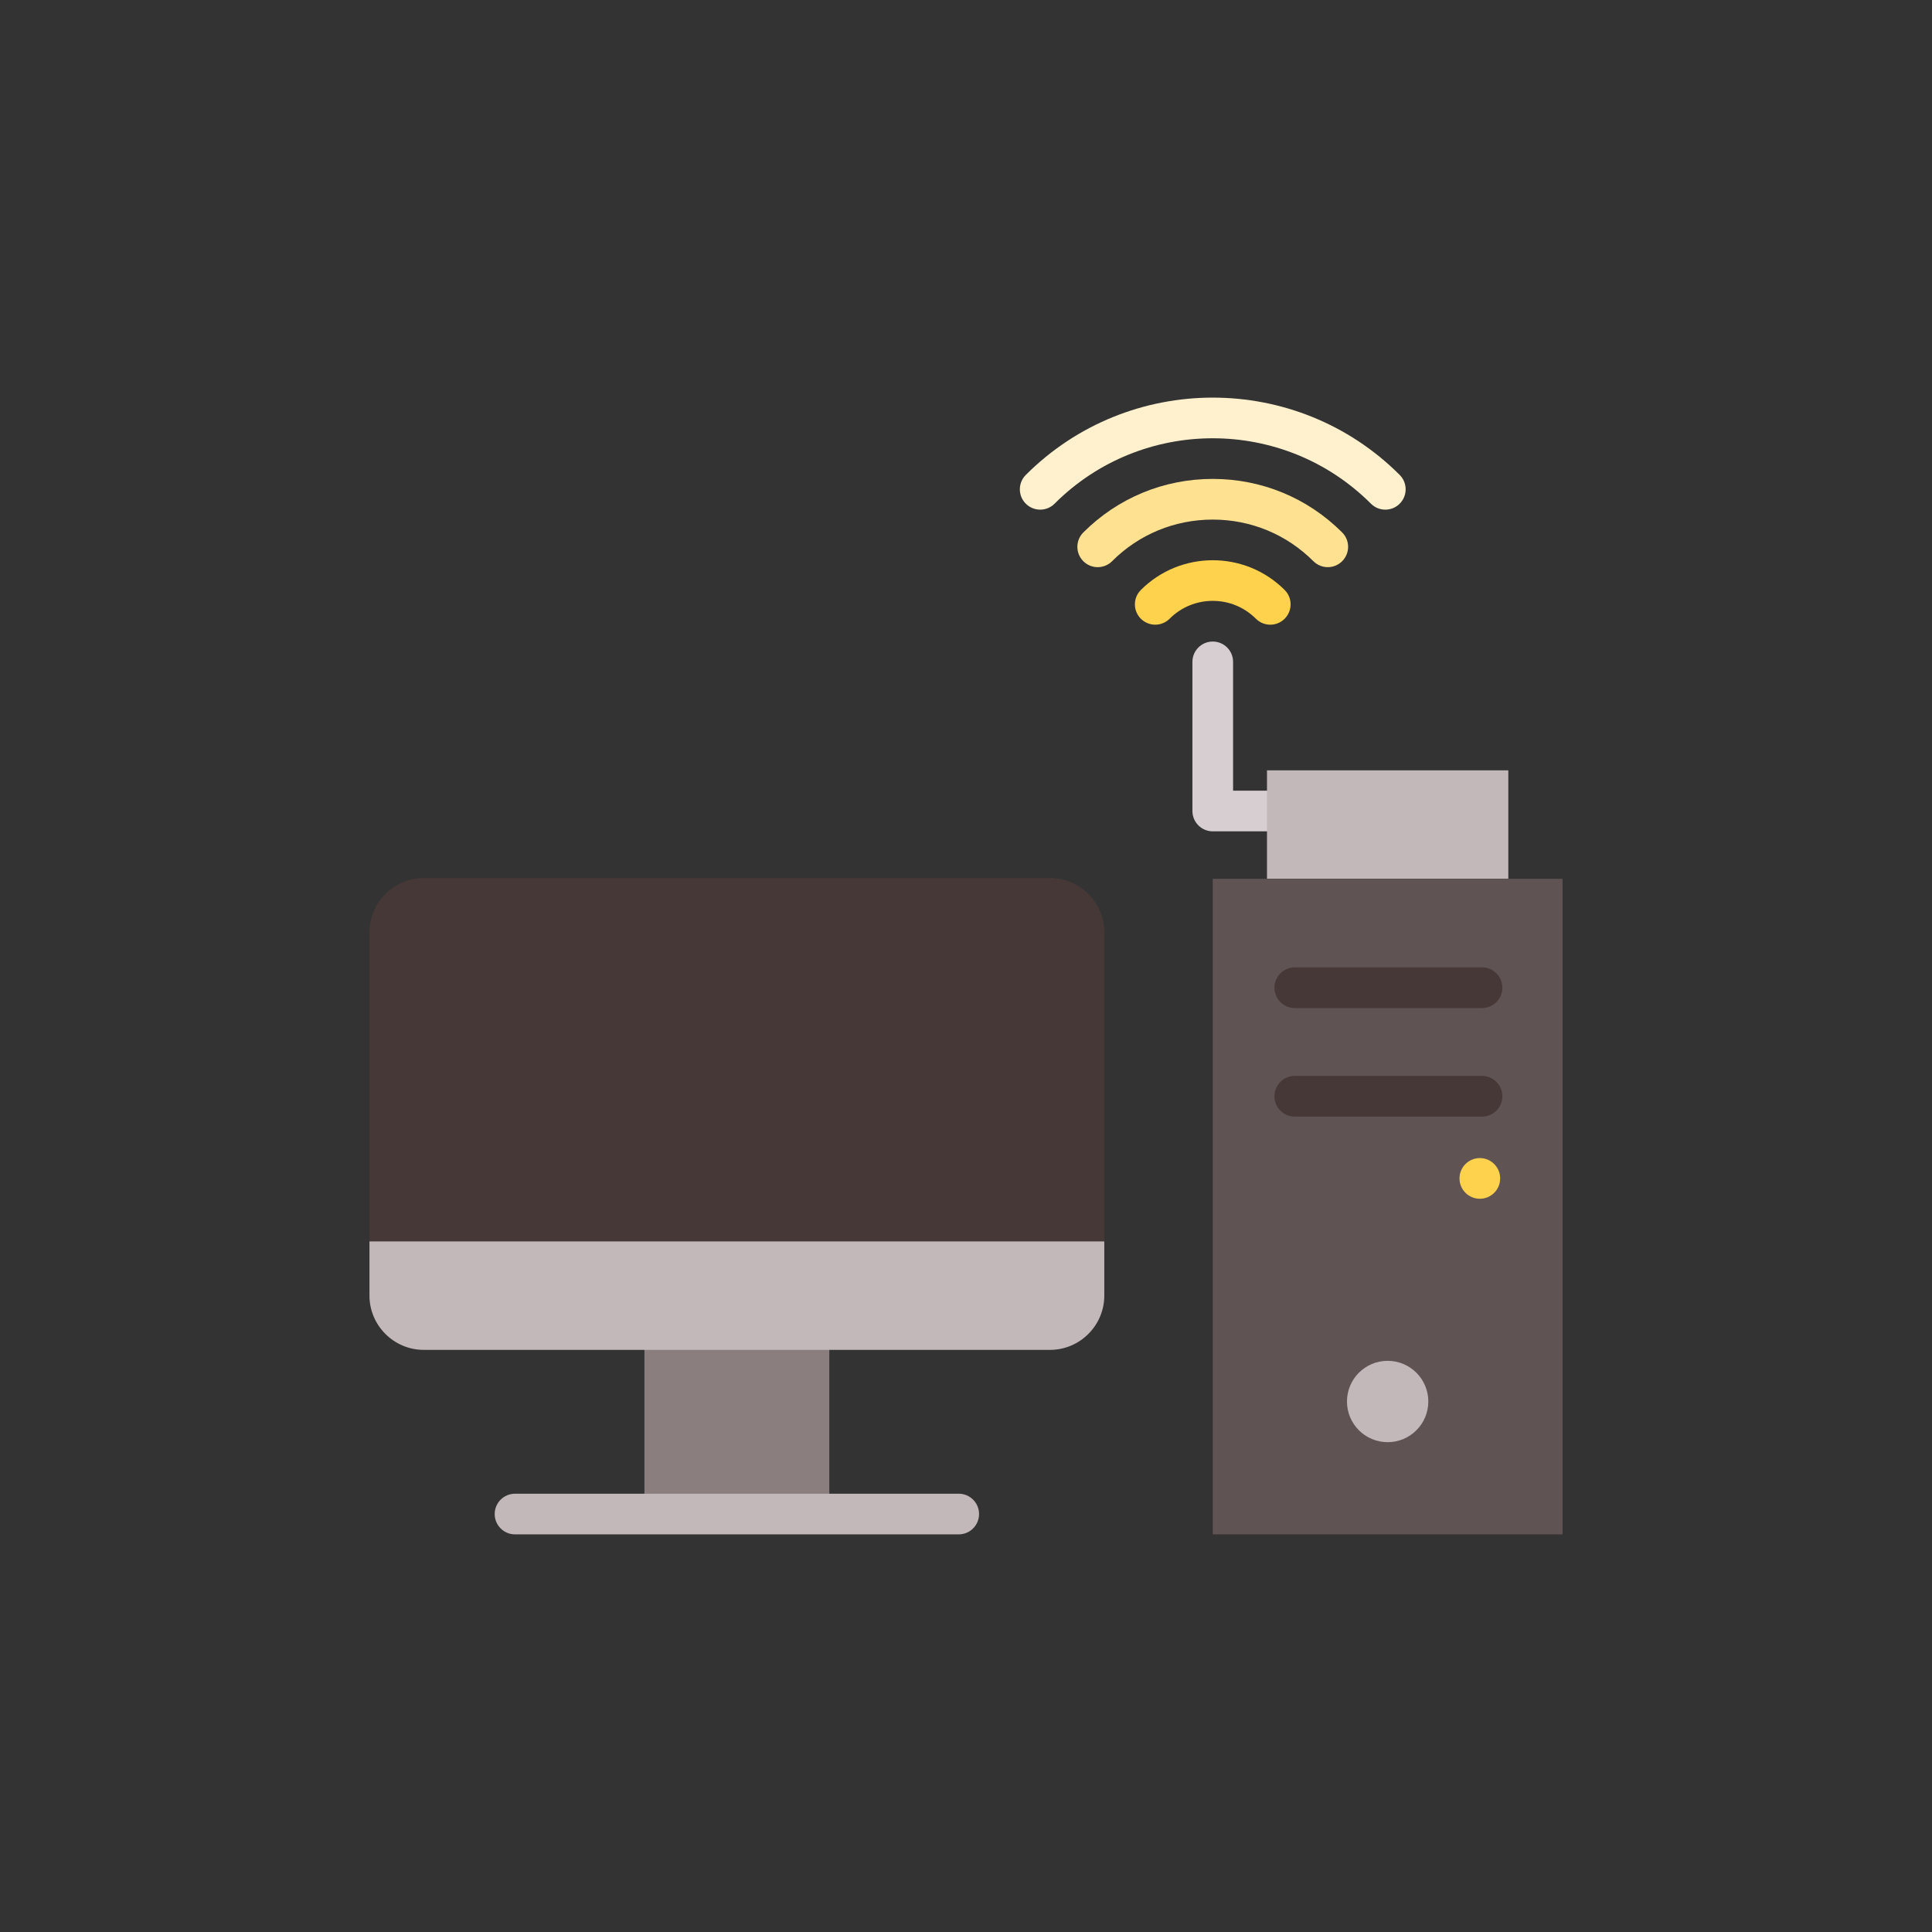 <?xml version="1.0" encoding="UTF-8" standalone="no"?>
<!-- Generator: Adobe Illustrator 19.0.0, SVG Export Plug-In . SVG Version: 6.00 Build 0)  -->

<svg
   xmlns:dc="http://purl.org/dc/elements/1.1/"
   xmlns:cc="http://creativecommons.org/ns#"
   xmlns:rdf="http://www.w3.org/1999/02/22-rdf-syntax-ns#"
   xmlns:svg="http://www.w3.org/2000/svg"
   xmlns="http://www.w3.org/2000/svg"
   xmlns:sodipodi="http://sodipodi.sourceforge.net/DTD/sodipodi-0.dtd"
   xmlns:inkscape="http://www.inkscape.org/namespaces/inkscape"
   version="1.1"
   id="Layer_1"
   x="0px"
   y="0px"
   viewBox="0 0 512 512"
   style="enable-background:new 0 0 512 512;"
   xml:space="preserve"
   sodipodi:docname="wifi-signal.svg"
   inkscape:version="0.92.4 5da689c313, 2019-01-14"><rect x="0" y="0" width="512" height="512" fill="#333333" stroke="none"/><defs
   id="defs67" /><sodipodi:namedview
   pagecolor="#ffffff"
   bordercolor="#666666"
   borderopacity="1"
   objecttolerance="10"
   gridtolerance="10"
   guidetolerance="10"
   inkscape:pageopacity="0"
   inkscape:pageshadow="2"
   inkscape:window-width="1720"
   inkscape:window-height="1380"
   id="namedview65"
   showgrid="false"
   inkscape:zoom="0.4609375"
   inkscape:cx="260.33898"
   inkscape:cy="256"
   inkscape:window-x="1920"
   inkscape:window-y="34"
   inkscape:window-maximized="0"
   inkscape:current-layer="Layer_1" />
<path
   style="fill:#d6ced1;stroke-width:0.618"
   d="m 326.781,209.537 v -34.133 c 0,-2.977 -2.413,-5.389 -5.389,-5.389 -2.977,0 -5.389,2.413 -5.389,5.389 v 39.522 c 0,2.977 2.413,5.389 5.389,5.389 h 21.558 v -10.779 h -16.168 z"
   id="path2"
   inkscape:connector-curvature="0" />
<rect
   x="335.764"
   y="204.146"
   style="fill:#c2b8b9;stroke-width:0.618"
   width="63.955"
   height="28.743"
   id="rect4" />
<rect
   x="170.782"
   y="350.544"
   style="fill:#8b7e7f;stroke-width:0.618"
   width="48.994"
   height="50.697"
   id="rect6" />
<line
   style="fill:none;stroke:#000000;stroke-width:9.263;stroke-linecap:round;stroke-linejoin:round;stroke-miterlimit:10"
   x1="271.09"
   y1="328.987"
   x2="118.031"
   y2="328.987"
   id="line8" />
<path
   style="fill:#463836;stroke-width:0.618"
   d="m 292.648,247.066 c 0,-7.904 -6.467,-14.372 -14.372,-14.372 H 112.282 c -7.904,0 -14.371,6.467 -14.371,14.372 v 81.919 l 97.369,14.372 97.369,-14.372 v -81.919 z"
   id="path10"
   inkscape:connector-curvature="0" />
<path
   style="fill:#c2b8b9;stroke-width:0.618"
   d="m 97.911,328.985 v 14.372 c 0,7.904 6.467,14.372 14.372,14.372 H 278.276 c 7.904,0 14.372,-6.467 14.372,-14.372 v -14.372 z"
   id="path12"
   inkscape:connector-curvature="0" />
<rect
   x="321.392"
   y="232.89"
   style="fill:#605353;stroke-width:0.618"
   width="92.698"
   height="173.733"
   id="rect14" />
<circle
   style="fill:#c2b8b9;stroke-width:0.618"
   cx="367.74"
   cy="371.412"
   r="10.779"
   id="circle16" />
<circle
   style="fill:#ffd24d;stroke-width:0.618"
   cx="392.172"
   cy="312.294"
   r="5.389"
   id="circle18" />
<g
   id="g24"
   transform="matrix(0.618,0,0,0.618,97.911,97.91)">
	<path
   style="fill:#463836"
   d="M 477.091,273.851 H 396.8 c -4.82,0 -8.727,-3.907 -8.727,-8.727 0,-4.82 3.907,-8.727 8.727,-8.727 h 80.291 c 4.82,0 8.727,3.908 8.727,8.727 0,4.82 -3.907,8.727 -8.727,8.727 z"
   id="path20"
   inkscape:connector-curvature="0" />
	<path
   style="fill:#463836"
   d="M 477.091,320.397 H 396.8 c -4.82,0 -8.727,-3.908 -8.727,-8.727 0,-4.82 3.907,-8.727 8.727,-8.727 h 80.291 c 4.82,0 8.727,3.908 8.727,8.727 0,4.819 -3.907,8.727 -8.727,8.727 z"
   id="path22"
   inkscape:connector-curvature="0" />
</g>
<path
   style="fill:#fee191;stroke-width:0.618"
   d="m 290.904,150.306 c -1.379,0 -2.759,-0.526 -3.811,-1.579 -2.105,-2.105 -2.105,-5.516 0,-7.622 9.148,-9.148 21.328,-14.187 34.297,-14.187 12.969,0 25.15,5.038 34.297,14.187 2.105,2.105 2.105,5.517 0,7.622 -2.105,2.104 -5.517,2.105 -7.622,0 -7.113,-7.113 -16.586,-11.03 -26.676,-11.03 -10.09,0 -19.564,3.917 -26.676,11.03 -1.05,1.052 -2.431,1.578 -3.81,1.578 z"
   id="path26"
   inkscape:connector-curvature="0" />
<path
   style="fill:#fff1cd;stroke-width:0.618"
   d="m 367.123,135.062 c -1.379,0 -2.759,-0.526 -3.811,-1.579 -23.114,-23.114 -60.724,-23.115 -83.84,0 -2.105,2.105 -5.517,2.105 -7.622,0 -2.105,-2.105 -2.105,-5.517 0,-7.622 27.318,-27.317 71.766,-27.317 99.083,0 2.105,2.105 2.105,5.516 0,7.622 -1.052,1.054 -2.432,1.579 -3.811,1.579 z"
   id="path28"
   inkscape:connector-curvature="0" />
<path
   style="fill:#ffd24d;stroke-width:0.618"
   d="m 336.635,165.55 c -1.379,0 -2.759,-0.526 -3.811,-1.579 -3.054,-3.054 -7.114,-4.735 -11.432,-4.735 -4.318,0 -8.379,1.682 -11.432,4.735 -2.105,2.105 -5.517,2.105 -7.622,0 -2.105,-2.105 -2.105,-5.516 0,-7.622 10.507,-10.507 27.603,-10.507 38.109,0 2.105,2.105 2.105,5.516 0,7.622 -1.053,1.052 -2.432,1.579 -3.811,1.579 z"
   id="path30"
   inkscape:connector-curvature="0" />
<path
   style="fill:#c2b8b9;stroke-width:0.618"
   d="M 254.073,406.625 H 136.486 c -2.977,0 -5.389,-2.413 -5.389,-5.389 0,-2.977 2.413,-5.389 5.389,-5.389 h 117.587 c 2.977,0 5.389,2.413 5.389,5.389 0,2.977 -2.413,5.389 -5.389,5.389 z"
   id="path32"
   inkscape:connector-curvature="0" />
<g
   id="g34"
   transform="matrix(0.618,0,0,0.618,97.911,97.91)">
</g>
<g
   id="g36"
   transform="matrix(0.618,0,0,0.618,97.911,97.91)">
</g>
<g
   id="g38"
   transform="matrix(0.618,0,0,0.618,97.911,97.91)">
</g>
<g
   id="g40"
   transform="matrix(0.618,0,0,0.618,97.911,97.91)">
</g>
<g
   id="g42"
   transform="matrix(0.618,0,0,0.618,97.911,97.91)">
</g>
<g
   id="g44"
   transform="matrix(0.618,0,0,0.618,97.911,97.91)">
</g>
<g
   id="g46"
   transform="matrix(0.618,0,0,0.618,97.911,97.91)">
</g>
<g
   id="g48"
   transform="matrix(0.618,0,0,0.618,97.911,97.91)">
</g>
<g
   id="g50"
   transform="matrix(0.618,0,0,0.618,97.911,97.91)">
</g>
<g
   id="g52"
   transform="matrix(0.618,0,0,0.618,97.911,97.91)">
</g>
<g
   id="g54"
   transform="matrix(0.618,0,0,0.618,97.911,97.91)">
</g>
<g
   id="g56"
   transform="matrix(0.618,0,0,0.618,97.911,97.91)">
</g>
<g
   id="g58"
   transform="matrix(0.618,0,0,0.618,97.911,97.91)">
</g>
<g
   id="g60"
   transform="matrix(0.618,0,0,0.618,97.911,97.91)">
</g>
<g
   id="g62"
   transform="matrix(0.618,0,0,0.618,97.911,97.91)">
</g>
</svg>